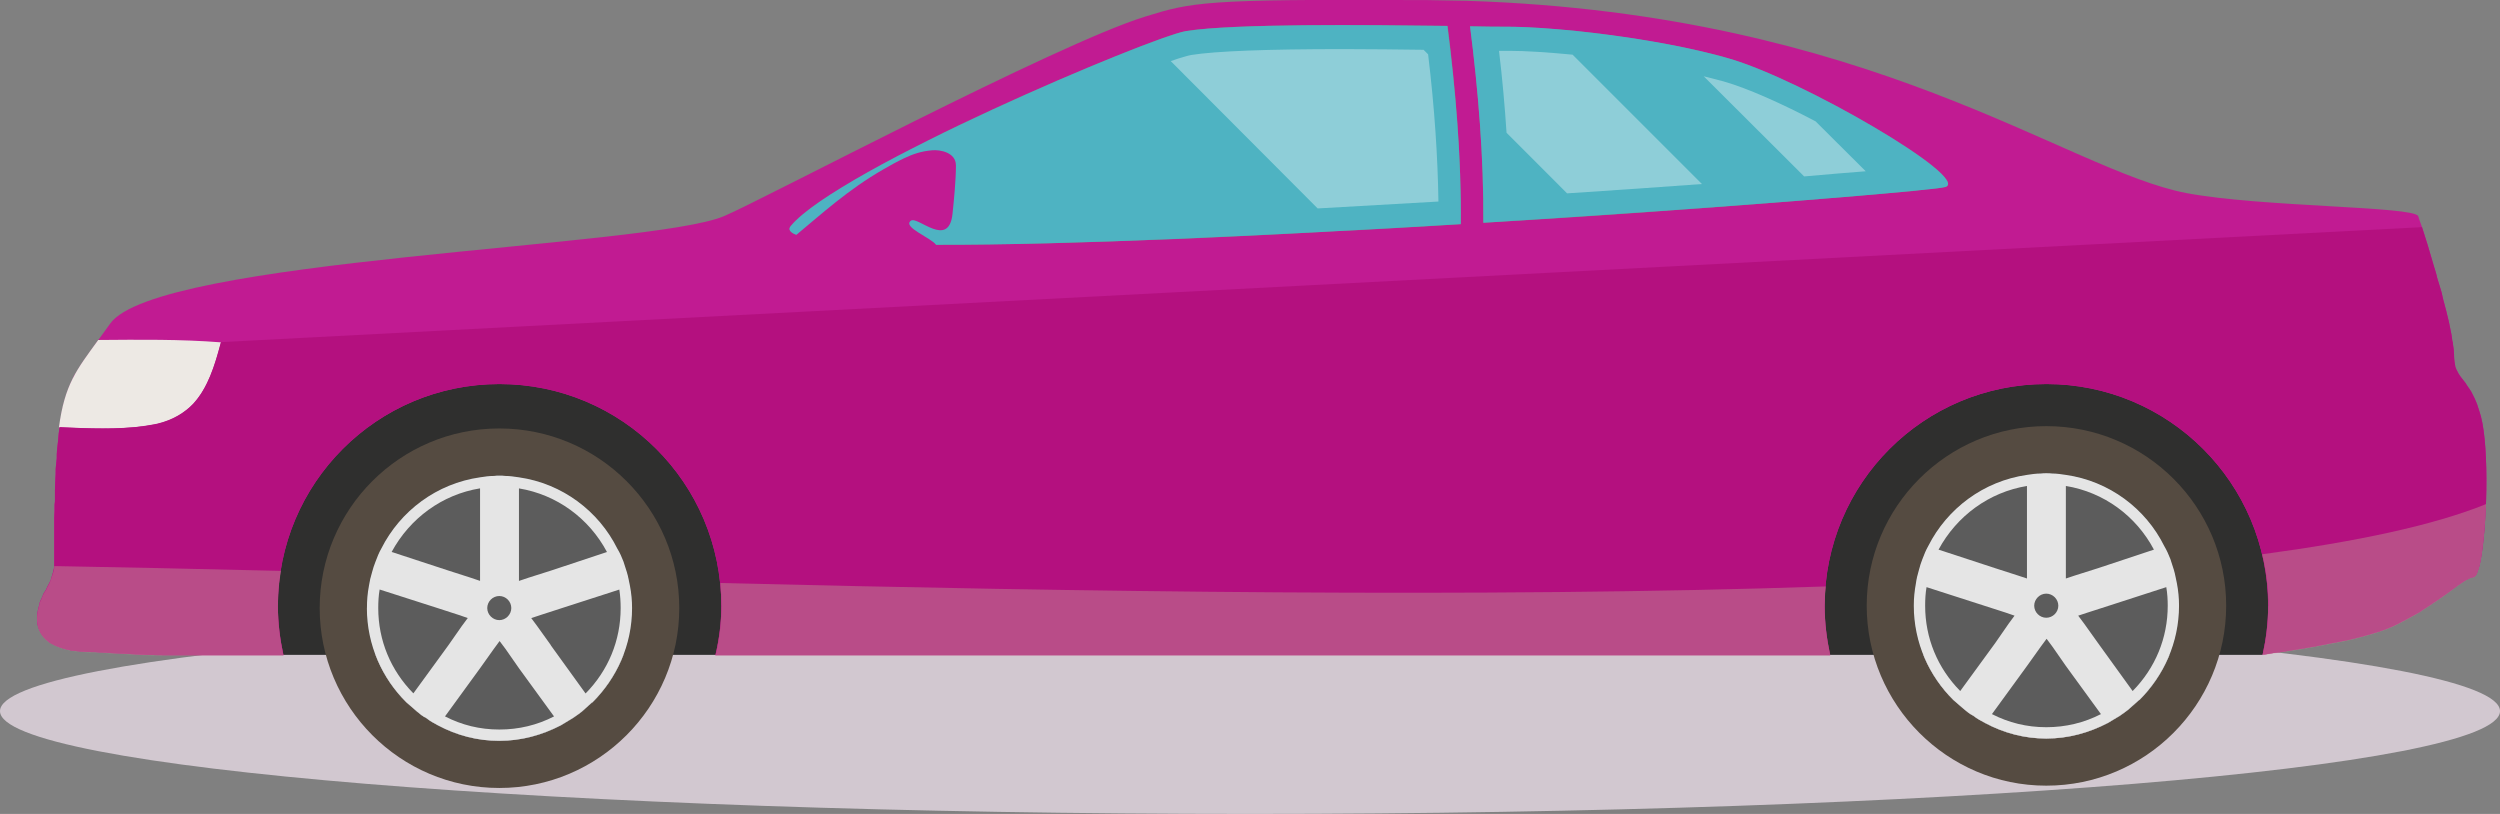 <svg xmlns="http://www.w3.org/2000/svg" viewBox="0 0 431.2 140.39"><rect x="0" y="0" width="431.2" height="140.39" fill="#808080" stroke="none"/><defs><style>.cls-1{fill:#ede9e4;}.cls-1,.cls-2,.cls-3,.cls-4,.cls-5,.cls-6,.cls-7,.cls-8,.cls-9,.cls-10,.cls-11{stroke-width:0px;}.cls-2{fill:#c11b92;}.cls-12{isolation:isolate;}.cls-3{fill:#e5e5e5;}.cls-4{fill:#b4107f;}.cls-5{fill:#554b41;}.cls-6{fill:#4eb3c2;}.cls-7{fill:#fff;opacity:.36;}.cls-8{fill:#5c5c5c;}.cls-9{fill:#2f2f2e;}.cls-10{fill:#d2c8d0;}.cls-10,.cls-11{mix-blend-mode:multiply;}.cls-11{fill:#c19f95;opacity:.42;}</style></defs><g class="cls-12"><g id="Layer_2"><g id="Layer_1-2"><path class="cls-10" d="m0,122.65c0,9.8,96.53,17.74,215.6,17.74,119.07,0,215.6-7.94,215.6-17.74s-96.53-17.74-215.6-17.74C96.53,104.92,0,112.85,0,122.65Z"></path><path class="cls-9" d="m44.62,61.92v51.03s345.65,0,345.65,0v-.06s14.89-48.89,14.89-48.89l-360.54-2.08Z"></path><path class="cls-5" d="m55.14,104.88c0,17.09,13.88,31.03,30.98,31.03,17.14,0,31.04-13.95,31.04-31.03,0-17.09-13.9-30.98-31.04-30.98-17.1,0-30.98,13.89-30.98,30.98Zm20.41,20.23c-.65-.35-1.35-.71-2.01-1.25-.6-.29-1.13-.71-1.6-1.12l-1.84-1.6c-4.15-4.1-6.81-9.85-6.81-16.26,0-1.3.11-2.55.34-3.8.12-.84.3-1.6.54-2.37.18-.65.35-1.25.6-1.84.29-.76.59-1.54,1-2.25,3.26-6.47,9.55-11.22,17.03-12.29.77-.12,1.6-.24,2.37-.24.36-.06.65-.06.95-.06.34,0,.71,0,1.07.06.71,0,1.53.11,2.32.24,7.47,1.07,13.75,5.81,16.96,12.29.48.77.77,1.49,1.07,2.25.17.6.42,1.25.59,1.84.24.77.36,1.6.53,2.37.24,1.25.36,2.49.36,3.8,0,6.41-2.66,12.11-6.83,16.26l-.12.06-1.65,1.48-.06.06c-.48.36-1.01.77-1.56,1.12l-2.07,1.25c-3.2,1.67-6.75,2.67-10.62,2.67-3.81,0-7.35-.95-10.57-2.67Z"></path><path class="cls-8" d="m63.3,104.88c0,6.39,2.62,12.18,6.83,16.28l1.8,1.59c.49.43,1.04.81,1.59,1.14.65.49,1.37.87,2.08,1.26,3.16,1.69,6.7,2.62,10.53,2.62,3.88,0,7.44-.98,10.59-2.62l2.12-1.26c.5-.39,1.04-.76,1.54-1.14l.05-.06,1.65-1.48.11-.05c4.2-4.15,6.82-9.89,6.82-16.28,0-1.31-.12-2.56-.33-3.82-.17-.76-.33-1.59-.55-2.35-.16-.6-.37-1.26-.58-1.86-.29-.76-.61-1.48-1.05-2.24-3.23-6.5-9.5-11.19-16.98-12.29-.76-.11-1.59-.21-2.35-.21-.33-.05-.66-.05-1.04-.05-.32,0-.6,0-.93.05-.82,0-1.63.11-2.4.21-7.49,1.04-13.77,5.79-17.04,12.29-.39.71-.71,1.48-.99,2.24-.26.6-.44,1.2-.61,1.86-.21.76-.42,1.53-.54,2.35-.22,1.26-.33,2.51-.33,3.82Z"></path><path class="cls-3" d="m63.28,104.88c0,6.41,2.66,12.16,6.81,16.26l1.84,1.6c.48.42,1,.83,1.6,1.12.66.54,1.36.9,2.01,1.25,3.22,1.72,6.76,2.67,10.57,2.67,3.86,0,7.41-1.01,10.62-2.67l2.07-1.25c.55-.35,1.08-.76,1.56-1.12l.06-.06,1.65-1.48.12-.06c4.17-4.15,6.83-9.85,6.83-16.26,0-1.3-.12-2.55-.36-3.8-.17-.77-.29-1.6-.53-2.37-.18-.6-.42-1.25-.59-1.84-.3-.76-.59-1.48-1.07-2.25-3.21-6.47-9.49-11.22-16.96-12.29-.78-.12-1.61-.24-2.32-.24-.36-.06-.72-.06-1.07-.06-.3,0-.59,0-.95.06-.77,0-1.6.11-2.37.24-7.48,1.07-13.77,5.81-17.03,12.29-.42.71-.71,1.49-1,2.25-.25.6-.42,1.19-.6,1.84-.24.77-.42,1.54-.54,2.37-.24,1.25-.34,2.49-.34,3.8Zm19.52-4.69l-1.6-.54-3.86-1.24-9.79-3.21c3.15-5.82,8.73-9.91,15.25-10.97v15.96Zm5.39,4.69c0,1.12-.95,2.08-2.07,2.08s-2.08-.95-2.08-2.08.94-2.08,2.08-2.08,2.07.95,2.07,2.08Zm16.5-9.67l-9.67,3.21-3.91,1.24-1.6.54v-15.96c6.52,1.07,12.09,5.16,15.18,10.97Zm-9.67,16.08l-2.38-3.32-1.01-1.36,1.6-.53,3.86-1.25,9.73-3.14c.17,1.07.23,2.19.23,3.2,0,5.57-2.13,10.74-6.05,14.72l-6-8.31Zm-18.27,12.28l6.05-8.31,2.37-3.33,1-1.36,1.02,1.36,2.32,3.33,6.05,8.31c-2.91,1.49-6.05,2.26-9.43,2.26s-6.47-.77-9.37-2.26Zm-11.51-18.69c0-1.07.06-2.19.24-3.2l9.8,3.14,3.86,1.25,1.54.53-1.01,1.36-2.32,3.32-6.05,8.31c-3.92-3.98-6.06-9.14-6.06-14.72Z"></path><path class="cls-2" d="m6.58,108.14c.11.42.29.77.48,1.13.29.48.71.95,1.24,1.36.18.18.36.24.53.36.89.53,2.08.94,3.62,1.24.6.06,1.31.12,2.02.18.72.06,1.36.06,1.96.06.42.06.89.06,1.24.06,1.19.12,2.2.18,3.03.18,2.25.12,3.44.24,4.68.24,1.25.06,2.49.06,4.74.06h18.76s0-.06,0-.06c-.59-2.73-.95-5.58-.95-8.43,0-21.18,17.08-38.28,38.22-38.28,21.12,0,38.26,17.1,38.26,38.28,0,2.85-.36,5.7-1.01,8.43v.06s192.26,0,192.26,0v-.06c-.59-2.73-.95-5.58-.95-8.43,0-21.18,17.1-38.28,38.28-38.28,21.06,0,38.22,17.1,38.22,38.28,0,2.85-.36,5.7-.95,8.37v.06c.06-.06.17-.06.35-.06.12,0,.3-.07.42-.07.6-.12,1.42-.24,2.37-.35,2.38-.36,5.65-.89,8.85-1.55.36-.06.71-.12,1.01-.18.66-.12,1.37-.3,2.02-.41,3.27-.78,6.29-1.67,8.19-2.67,1.49-.77,2.84-1.49,4.04-2.19.11-.12.24-.18.41-.3.59-.42,1.24-.77,1.78-1.19.35-.18.66-.42.95-.65.41-.24.78-.54,1.13-.77.6-.42,1.13-.83,1.61-1.18.35-.24.71-.54,1.01-.72.65-.47,1.18-.76,1.6-.94.24-.12.48-.18.66-.18,0,0,.12,0,.12-.06.23-.17.41-.41.53-.83.17-.42.35-.95.48-1.61,1.18-5.75,1.6-19.64.12-25.21-.18-.66-.36-1.19-.54-1.73-.06-.24-.11-.35-.18-.53-.24-.59-.47-1.13-.71-1.54-.06-.18-.18-.3-.24-.48-.24-.41-.53-.77-.77-1.13-.06-.12-.11-.18-.17-.3-.6-.77-1.2-1.43-1.55-2.26-.12-.17-.12-.35-.24-.53-.12-.6-.24-1.31-.24-2.26,0-.47-.06-.94-.18-1.67,0-.23-.06-.47-.12-.65-.06-.71-.23-1.54-.41-2.37-.06-.29-.12-.59-.18-.89-.25-1.13-.6-2.43-.95-3.74-.12-.41-.18-.83-.3-1.3-.23-.83-.53-1.72-.77-2.55-.12-.65-.36-1.3-.53-1.89-.78-2.73-1.54-5.22-2.08-6.83-.35-1.01-.6-1.66-.66-1.9-.77-1.72-26.93-1.54-39.94-3.97-20.82-3.97-54.05-30.92-124.13-33.17-1.3,0-2.61-.07-3.98-.07-1.72-.06-3.55-.06-5.34-.06-35.9-.18-38.15.36-46.17,2.85-15.54,4.81-66.1,31.68-72.63,34.41-12.82,5.46-98.03,7.24-105.92,18.58-.71,1.01-1.36,1.9-2.02,2.79-.41.65-.89,1.24-1.3,1.84-.71,1.01-1.37,1.9-1.96,2.85-.18.29-.36.59-.53.89-.23.3-.42.59-.54.95-1.12,2.25-1.89,4.69-2.37,8.48v.06c-.12.77-.18,1.42-.24,2.25-.06.48-.12,1.01-.17,1.49-.07.54-.07,1.07-.07,1.61-.06.59-.12,1.19-.18,1.78,0,.59,0,1.25-.06,1.9,0,.6-.07,1.19-.07,1.84v1.6c0,.24,0,.54-.06.83,0,.78,0,1.54-.06,2.31v8.13c0,.48-.12,1.01-.29,1.54-.12.42-.24.78-.35,1.14-.18.41-.36.71-.55,1.07-.11.29-.23.53-.34.71-.12.18-.18.23-.18.23,0,0-.24.42-.48,1.08-.07.17-.18.41-.3.65,0,.12-.06.24-.06.35-.05.18-.05.3-.12.42-.29,1.07-.47,2.31-.11,3.5ZM251.95,38.66c-6.05.42-12.17.71-18.28,1.07-2.02.06-4.09.17-6.11.29-8.13.48-16.14.83-23.91,1.19h-.07c-3.85.11-7.65.29-11.39.41-11.45.42-21.95.59-30.74.59-3.2,0-6.16,0-8.84-.11-7.65-.18-13.05-.65-15.31-1.61-.35-.12-.65-.29-.83-.48-.35-.29-.41-.65-.06-1.07.29-.3.53-.65.89-.94,1.72-1.66,4.52-3.62,7.96-5.7,2.78-1.72,5.93-3.5,9.37-5.28,0,0,0-.06.07-.06,2.55-1.31,5.27-2.68,8.07-4.1,17.69-8.61,38.1-16.85,41.77-17.51,8.31-1.31,31.04-1.07,45.16-.89,1.31,10.5,2.26,21.48,2.26,32.34v1.84Zm83.6-6.41c-.17.06-.64.11-1.42.24-.47.06-1.13.12-1.89.18-.36.06-.78.12-1.19.12-.89.18-1.84.24-2.9.3-5.47.53-13.47,1.18-23.32,1.96-2.91.24-6.06.47-9.26.71-1.07.06-2.2.18-3.32.24-11.04.83-23.51,1.67-36.43,2.43.12-11.34-.84-22.85-2.25-33.88,2.9.07,5.16.07,6.52.07,2.9,0,7.24.3,12.11.76,7.42.84,16.14,2.14,23.56,4.04.83.18,1.59.42,2.37.65,12.7,3.62,41.83,20.65,37.44,22.19Z"></path><path class="cls-6" d="m137.36,40.5c2.19.95,7.6,1.43,15.25,1.61,2.68.11,5.64.11,8.84.11,22.84.06,57.86-1.6,90.5-3.56.12-11.45-.89-23.09-2.31-34.18-14.12-.18-36.79-.42-45.1.89-6.16,1.07-59.87,23.74-68.12,33.59-.53.59-.18,1.13.95,1.54Z"></path><path class="cls-6" d="m253.55,4.54c1.41,11.04,2.37,22.55,2.31,33.88,41.3-2.55,77.86-5.58,79.69-6.17,4.39-1.54-24.74-18.57-37.44-22.19-12.58-3.62-30.32-5.45-38.03-5.45-1.36,0-3.63,0-6.52-.07Z"></path><path class="cls-2" d="m164.88,28.49c0,2.59-.33,5.89-.59,8.39-.65,6.08-6,.35-7.17,1.18-1.55,1.12,3.55,2.96,4.34,4.19-4.34.58-12.88.89-15.57.81-7.62-.2-8.75-1.29-8.56-2.53,4.37-3.62,8.98-7.85,15.05-11.33,1.23-.71,2.34-1.33,3.46-1.85.02-.04.04-.04.07-.04,1.52-.73,3.02-1.24,4.88-1.39,1.43-.13,4.08.41,4.08,2.57Z"></path><path class="cls-1" d="m38.13,59.04c-1.72,6.51-3.77,12.37-11,14.08-5.4,1.13-11.26.77-16.97.61,1-7.46,3.02-9.9,6.78-15.09,7.05-.06,14.23-.14,21.19.41Z"></path><path class="cls-4" d="m6.58,108.14c.11.42.29.77.48,1.13.29.48.71.95,1.24,1.36.18.18.36.24.53.36.89.53,2.08.94,3.62,1.24.6.06,1.31.12,2.02.18.72.06,1.36.06,1.96.06.42.06.89.06,1.24.06,1.19.12,2.2.12,3.03.18,2.25.12,3.5.18,4.68.24,1.25.06,2.49.06,4.74.06h18.76s0-.06,0-.06c-.59-2.73-.95-5.58-.95-8.43,0-21.18,17.08-38.28,38.22-38.28,21.12,0,38.26,17.1,38.26,38.28,0,2.85-.36,5.7-1.01,8.43v.06s192.26,0,192.26,0v-.06c-.59-2.73-.95-5.58-.95-8.43,0-21.18,17.1-38.28,38.28-38.28,21.06,0,38.22,17.1,38.22,38.28,0,2.85-.36,5.7-.95,8.37h.35c.12,0,.3-.07.42-.07.6-.12,1.42-.24,2.37-.35,2.38-.36,5.65-.89,8.85-1.55.36-.06.71-.12,1.01-.18.66-.12,1.37-.3,2.02-.41,3.27-.78,6.29-1.67,8.19-2.67,1.49-.77,2.84-1.49,4.04-2.19.11-.12.24-.18.41-.3.59-.42,1.24-.77,1.78-1.19.35-.18.66-.42.95-.65.41-.24.78-.54,1.13-.77.6-.42,1.13-.83,1.61-1.18.35-.24.71-.54,1.01-.72.65-.47,1.18-.76,1.6-.94.24-.12.48-.18.66-.18,0,0,.12,0,.12-.06.23-.17.41-.41.53-.83.17-.42.35-.95.48-1.61,1.18-5.75,1.6-19.64.12-25.21-.18-.66-.36-1.19-.54-1.73-.06-.24-.11-.35-.18-.53-.24-.59-.47-1.13-.71-1.54-.06-.18-.18-.3-.24-.48-.24-.41-.53-.77-.77-1.13-.06-.12-.11-.18-.17-.3-.6-.77-1.2-1.43-1.55-2.26-.12-.17-.12-.35-.24-.53-.12-.6-.24-1.31-.24-2.26,0-.47-.06-.94-.18-1.67,0-.23-.06-.47-.12-.65-.06-.71-.23-1.54-.41-2.37-.06-.29-.12-.59-.18-.89-.25-1.13-.6-2.43-.95-3.74-.12-.41-.18-.83-.3-1.3-.23-.83-.53-1.72-.77-2.55-.12-.65-.36-1.3-.53-1.89-.78-2.73-1.54-5.22-2.08-6.83L38.09,59.01v.06c-1.07,4.04-2.26,7.84-4.74,10.57-1.54,1.54-3.5,2.78-6.23,3.44-.66.11-1.3.23-1.96.35-2.37.36-4.93.47-7.41.47-2.49,0-4.99-.11-7.48-.24v.06c-.12.77-.18,1.42-.24,2.25-.06.48-.12,1.01-.17,1.49-.07.54-.07,1.07-.07,1.61-.06.59-.12,1.19-.18,1.78,0,.59,0,1.25-.06,1.9,0,.6-.07,1.19-.07,1.84v1.6c0,.24,0,.54-.06.83,0,.78,0,1.54-.06,2.31v8.13c0,.48-.12,1.01-.29,1.54-.12.42-.24.78-.35,1.14-.18.41-.36.71-.55,1.07-.11.29-.23.53-.34.71-.12.18-.18.23-.18.23,0,0-.24.42-.48,1.08-.07.17-.18.41-.3.65,0,.12-.06.24-.06.35-.05.18-.05.3-.12.42-.29,1.07-.47,2.31-.11,3.5Z"></path><path class="cls-5" d="m321.97,104.47c0,17.09,13.88,31.04,30.97,31.04,17.15,0,31.03-13.95,31.03-31.04,0-17.08-13.88-30.97-31.03-30.97-17.09,0-30.97,13.89-30.97,30.97Zm20.41,20.23c-.64-.35-1.36-.71-2.02-1.24-.59-.3-1.12-.71-1.6-1.13l-1.85-1.6c-4.15-4.1-6.82-9.85-6.82-16.26,0-1.3.12-2.55.36-3.8.12-.83.3-1.59.53-2.37.18-.65.36-1.25.59-1.84.3-.77.59-1.55,1.01-2.26,3.27-6.47,9.55-11.22,17.03-12.28.77-.12,1.6-.24,2.37-.24.35-.05.66-.05.95-.05.35,0,.71,0,1.07.05.71,0,1.55.12,2.31.24,7.48,1.07,13.77,5.81,16.98,12.28.47.77.77,1.49,1.07,2.26.17.59.4,1.24.59,1.84.24.78.36,1.61.53,2.37.24,1.25.36,2.5.36,3.8,0,6.41-2.68,12.11-6.82,16.26l-.12.06-1.67,1.49-.06.06c-.48.36-1,.77-1.54,1.13l-2.07,1.24c-3.21,1.67-6.77,2.68-10.62,2.68-3.79,0-7.36-.96-10.56-2.68Z"></path><path class="cls-8" d="m330.12,104.47c0,6.38,2.62,12.17,6.83,16.26l1.8,1.59c.49.43,1.03.81,1.58,1.14.66.49,1.37.87,2.08,1.26,3.17,1.69,6.71,2.62,10.54,2.62,3.87,0,7.42-.98,10.58-2.62l2.13-1.26c.5-.39,1.04-.76,1.53-1.14l.06-.06,1.63-1.48.12-.05c4.2-4.14,6.82-9.88,6.82-16.26,0-1.31-.1-2.57-.32-3.83-.16-.76-.33-1.58-.55-2.35-.16-.6-.39-1.26-.61-1.86-.27-.76-.6-1.48-1.03-2.24-3.22-6.5-9.5-11.19-16.98-12.28-.76-.11-1.58-.22-2.35-.22-.32-.05-.66-.05-1.03-.05-.33,0-.6,0-.94.05-.81,0-1.63.11-2.4.22-7.47,1.04-13.76,5.79-17.03,12.28-.38.71-.72,1.48-.98,2.24-.28.6-.44,1.2-.6,1.86-.22.76-.44,1.53-.55,2.35-.22,1.26-.33,2.52-.33,3.83Z"></path><path class="cls-3" d="m330.09,104.47c0,6.41,2.67,12.16,6.82,16.26l1.85,1.6c.48.42,1.01.83,1.6,1.13.66.53,1.37.89,2.02,1.24,3.2,1.72,6.78,2.68,10.56,2.68,3.85,0,7.42-1.01,10.62-2.68l2.07-1.24c.54-.35,1.07-.77,1.54-1.13l.06-.06,1.67-1.49.12-.06c4.15-4.15,6.82-9.85,6.82-16.26,0-1.3-.12-2.55-.36-3.8-.18-.76-.29-1.59-.53-2.37-.18-.59-.42-1.25-.59-1.84-.31-.77-.61-1.49-1.07-2.26-3.2-6.47-9.5-11.22-16.98-12.28-.76-.12-1.6-.24-2.31-.24-.36-.05-.71-.05-1.07-.05-.29,0-.6,0-.95.05-.77,0-1.6.12-2.37.24-7.49,1.07-13.77,5.81-17.03,12.28-.42.71-.71,1.49-1.01,2.26-.23.59-.42,1.18-.59,1.84-.23.78-.42,1.54-.53,2.37-.23,1.25-.36,2.5-.36,3.8Zm19.53-4.69l-1.61-.53-3.85-1.24-9.8-3.21c3.14-5.82,8.72-9.91,15.25-10.98v15.96Zm5.4,4.69c0,1.13-.95,2.08-2.08,2.08s-2.08-.95-2.08-2.08.96-2.08,2.08-2.08,2.08.95,2.08,2.08Zm16.49-9.67l-9.67,3.21-3.92,1.24-1.6.53v-15.96c6.54,1.07,12.11,5.16,15.19,10.98Zm-9.67,16.08l-2.37-3.32-1.02-1.37,1.61-.53,3.85-1.24,9.73-3.15c.19,1.07.25,2.19.25,3.2,0,5.58-2.14,10.74-6.05,14.72l-6-8.31Zm-18.27,12.29l6.05-8.31,2.37-3.32,1.01-1.36,1.01,1.36,2.31,3.32,6.05,8.31c-2.9,1.48-6.05,2.26-9.43,2.26s-6.47-.78-9.37-2.26Zm-11.52-18.7c0-1.07.06-2.19.24-3.2l9.79,3.15,3.85,1.24,1.54.53-1.01,1.37-2.3,3.32-6.06,8.31c-3.92-3.98-6.05-9.14-6.05-14.72Z"></path><path class="cls-7" d="m293.86,13.16l17.32,17.27c3.99-.36,7.53-.65,10.62-.89l-8.65-8.61c-5.76-3.03-11.7-5.7-15.84-6.88-1.08-.3-2.27-.59-3.44-.89Z"></path><path class="cls-7" d="m258.55,8.77c.59,4.92,1,9.61,1.3,14.13l10.44,10.45c8.25-.54,16.08-1.08,23.26-1.61l-22.31-22.31c-4.39-.42-8.19-.66-10.86-.66h-1.84Z"></path><path class="cls-7" d="m201.94,10.55l25.33,25.4c7.3-.42,14.3-.83,20.83-1.19-.12-7.65-.65-16.01-1.78-25.39l-.78-.78c-4.27-.05-9.01-.12-13.77-.12-13.29,0-22.13.35-26.28,1.01-.65.12-1.9.47-3.55,1.06Z"></path><path class="cls-11" d="m6.58,108.21c.11.41.29.77.48,1.12.29.47.7.95,1.24,1.36.19.17.37.24.54.35.89.53,2.07.95,3.62,1.25.6.06,1.3.12,2.02.18.71.06,1.36.06,1.96.06.41.06.88.06,1.24.06,1.19.12,2.2.18,3.02.18,2.27.12,3.44.24,4.69.24,1.24.06,2.49.06,4.74.06h18.75s0-.06,0-.06c-.59-2.73-.94-5.58-.94-8.43,0-2.08.18-4.15.53-6.11-15.12-.36-28.36-.65-39.1-.83,0,.42-.12.95-.29,1.43-.12.41-.24.76-.37,1.12-.17.42-.35.71-.53,1.07-.11.3-.24.54-.36.71-.11.18-.17.24-.17.24,0,0-.25.42-.48,1.07-.07.17-.18.42-.31.65,0,.12-.05.24-.05.35-.06.18-.06.3-.12.42-.29,1.07-.47,2.31-.11,3.51Z"></path><path class="cls-11" d="m123.42,113.02v.06s192.26,0,192.26,0v-.06c-.59-2.73-.95-5.58-.95-8.43,0-1.19.06-2.31.18-3.44-59.1,2.02-129.6.89-190.65-.59.11,1.3.17,2.67.17,4.03,0,2.85-.36,5.7-1.01,8.43Z"></path><path class="cls-11" d="m391.22,104.59c0,2.85-.36,5.7-.95,8.37v.06c.06-.06.17-.06.35-.06.12,0,.3-.06.42-.06.6-.12,1.42-.23,2.37-.36,2.38-.36,5.65-.89,8.85-1.54.36-.06.71-.12,1.01-.18.66-.12,1.37-.3,2.02-.42,3.27-.78,6.29-1.67,8.19-2.67,1.49-.77,2.84-1.49,4.04-2.2.11-.12.24-.18.41-.3.59-.42,1.24-.78,1.78-1.19.35-.18.66-.42.95-.66.41-.23.78-.52,1.13-.77.6-.42,1.13-.83,1.61-1.19.35-.24.71-.53,1.01-.71.65-.48,1.18-.77,1.6-.95.24-.12.48-.18.66-.18,0,0,.12,0,.12-.06.23-.18.41-.42.53-.83.17-.42.35-.95.48-1.6.47-2.37.83-6.17,1.01-10.15-9.08,3.68-22.31,6.47-38.63,8.66.71,2.85,1.07,5.88,1.07,8.96Z"></path></g></g></g></svg>